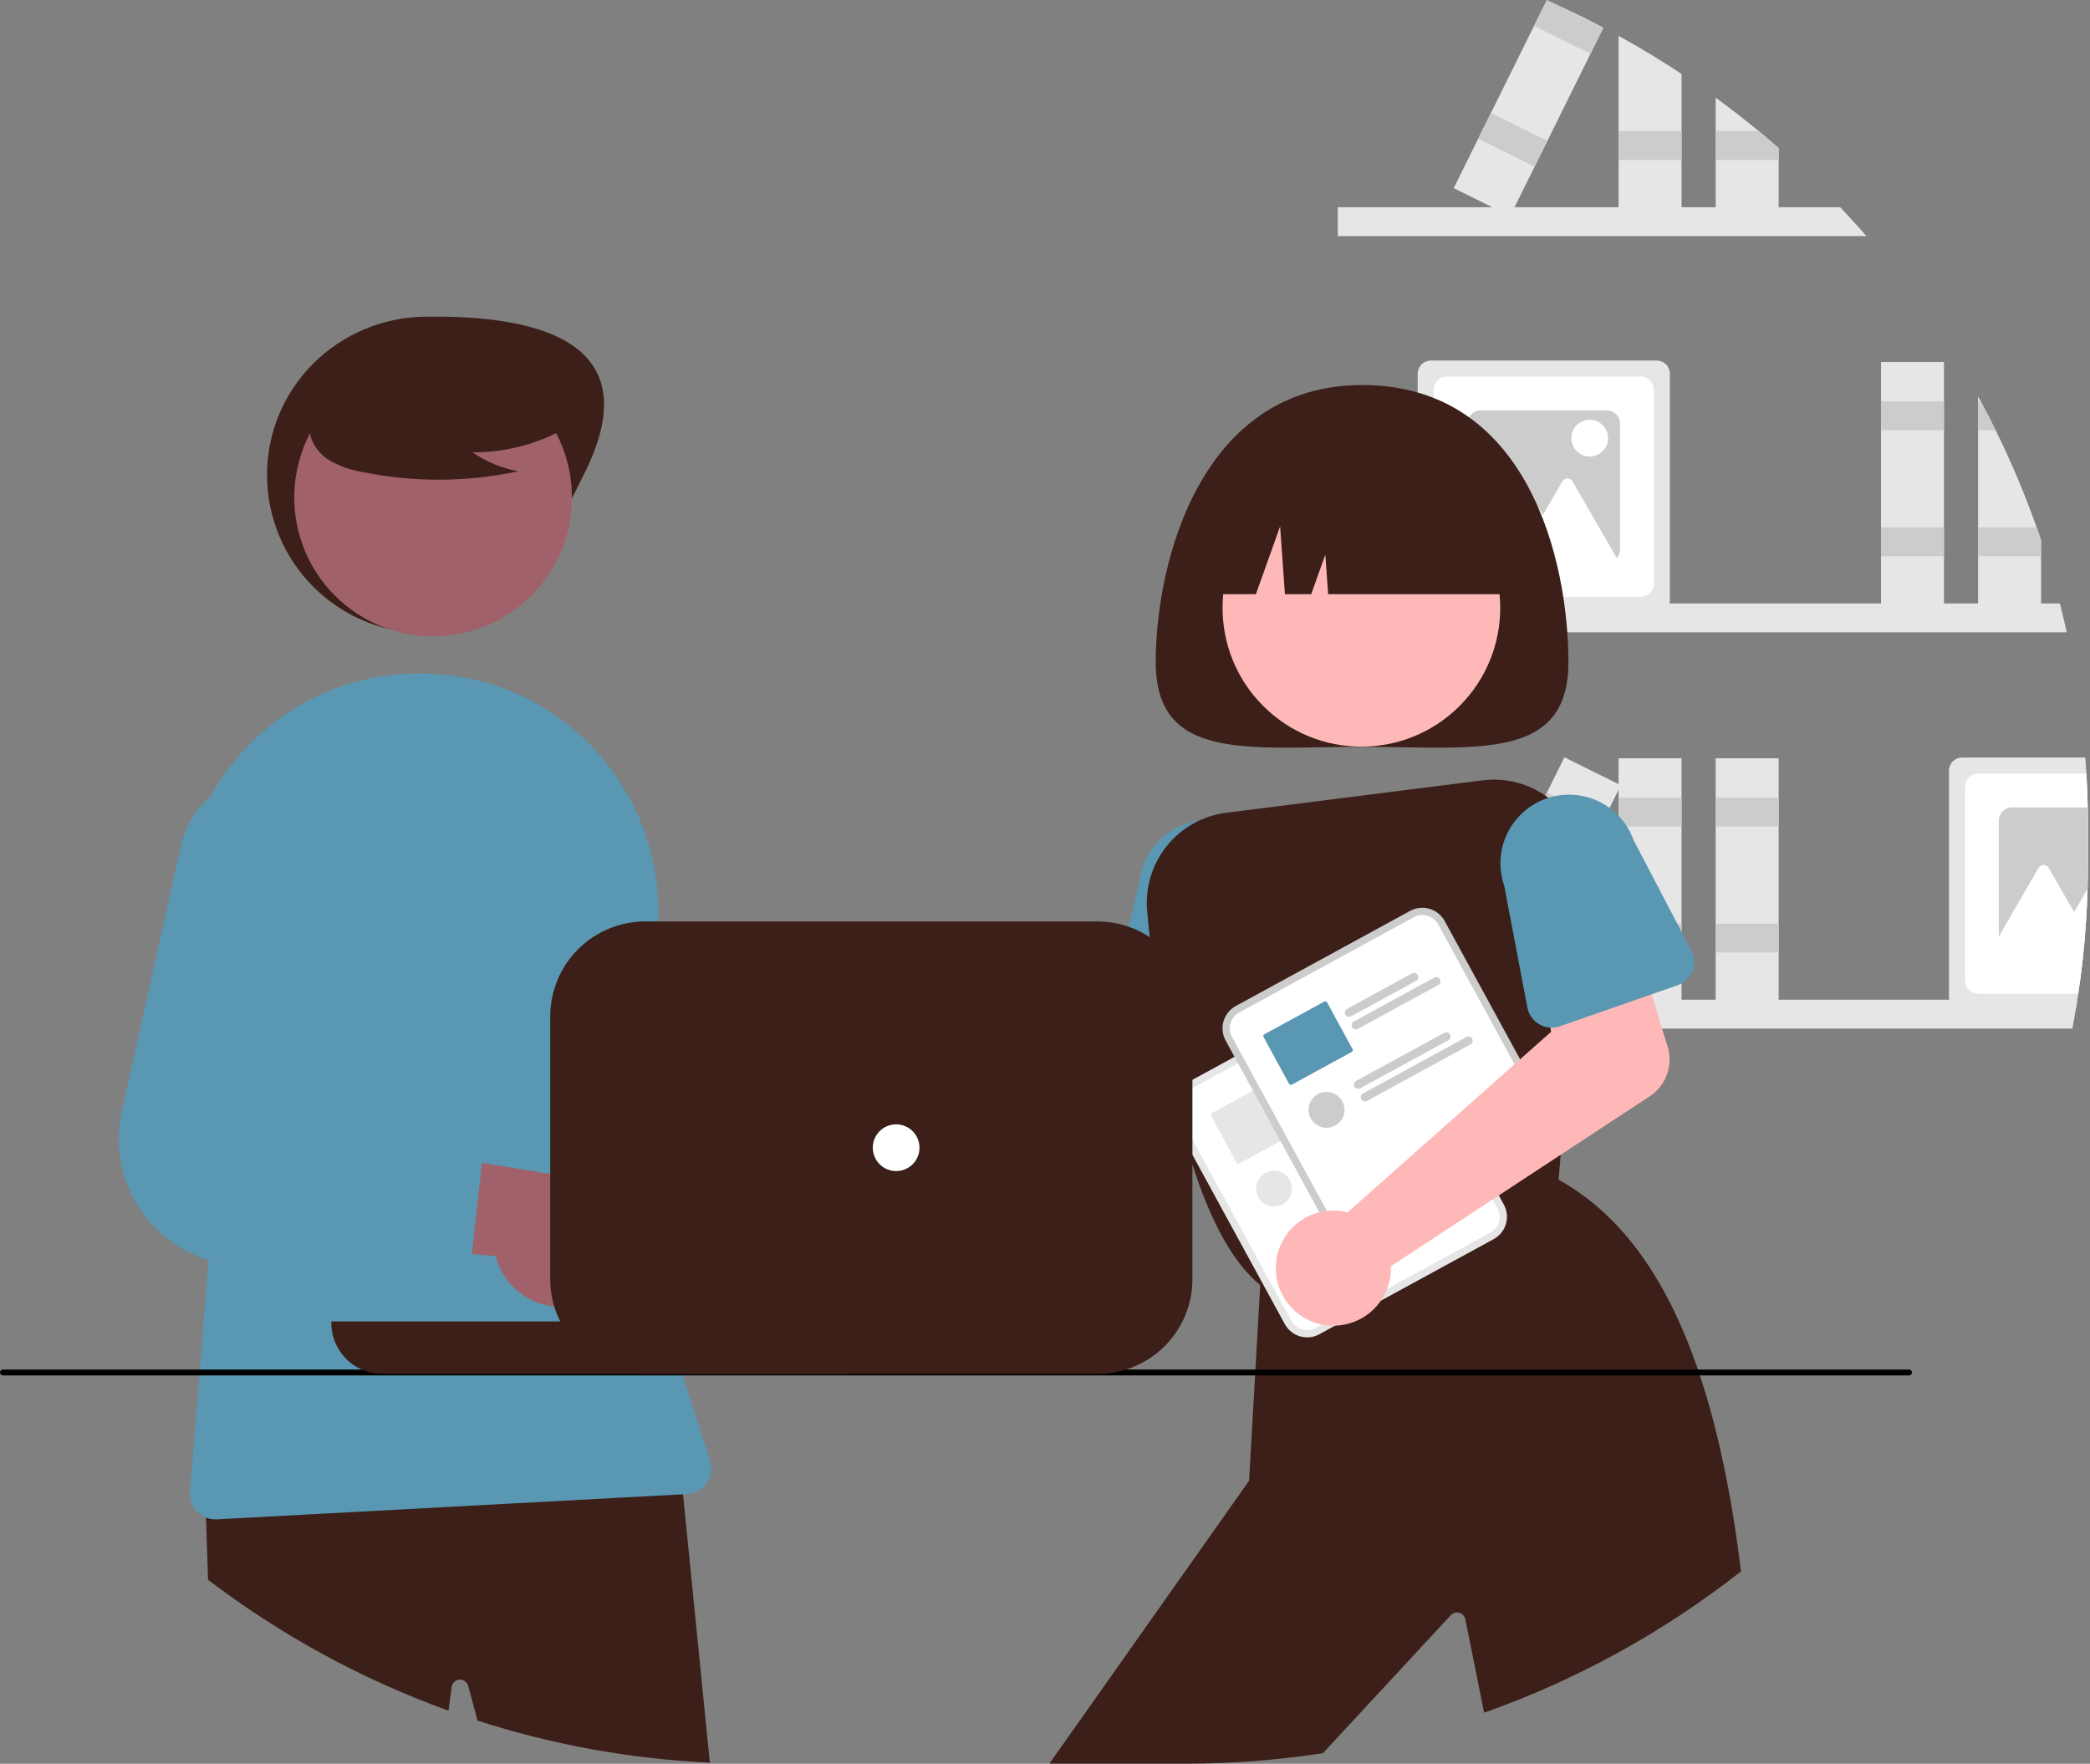 <svg width="679" height="573" viewBox="0 0 679 573" fill="none" xmlns="http://www.w3.org/2000/svg">
<rect x="0" y="0" width="679" height="573" fill="#808080" stroke="none"/>
<g clip-path="url(#clip0_17_986)">
<path d="M669.214 196.041C670.01 199.152 670.756 202.278 671.453 205.42H434.622V196.041H669.214Z" fill="#E6E6E6"/>
<path d="M661.664 171.318C657.851 160.551 653.405 150.018 648.35 139.776C646.794 136.618 645.179 133.492 643.504 130.397C643.229 129.866 642.935 129.335 642.641 128.804V198.604H663.106V175.469L661.664 171.318Z" fill="#E6E6E6"/>
<path d="M648.35 139.776H642.643V130.397H643.506C645.183 133.488 646.798 136.615 648.35 139.776Z" fill="#CCCCCC"/>
<path d="M661.665 171.318H642.641V180.697H663.106V175.468L661.665 171.318Z" fill="#CCCCCC"/>
<path d="M631.559 117.611H611.098V198.603H631.559V117.611Z" fill="#E6E6E6"/>
<path d="M631.559 130.399H611.098V139.777H631.559V130.399Z" fill="#CCCCCC"/>
<path d="M631.559 171.321H611.098V180.699H631.559V171.321Z" fill="#CCCCCC"/>
<path d="M538.247 117.139H464.847C463.716 117.141 462.632 117.591 461.832 118.391C461.032 119.191 460.582 120.275 460.58 121.406V194.806C460.581 195.223 460.642 195.639 460.76 196.039C461.026 196.916 461.567 197.685 462.303 198.231C463.039 198.777 463.93 199.073 464.847 199.074H538.247C539.164 199.073 540.056 198.778 540.792 198.231C541.528 197.685 542.069 196.916 542.335 196.039C542.453 195.639 542.514 195.223 542.515 194.806V121.404C542.513 120.273 542.062 119.189 541.262 118.39C540.462 117.59 539.378 117.141 538.247 117.139Z" fill="#E6E6E6"/>
<path d="M533.031 122.355H470.061C468.93 122.357 467.845 122.807 467.045 123.607C466.246 124.407 465.796 125.492 465.794 126.623V189.593C465.796 190.724 466.246 191.809 467.045 192.609C467.845 193.409 468.93 193.859 470.061 193.861H533.031C534.162 193.859 535.247 193.409 536.046 192.609C536.846 191.809 537.296 190.724 537.298 189.593V126.62C537.296 125.489 536.845 124.405 536.045 123.606C535.246 122.807 534.162 122.357 533.031 122.355Z" fill="white"/>
<path d="M522.05 133.337H481.043C479.912 133.339 478.828 133.789 478.028 134.589C477.228 135.389 476.778 136.473 476.776 137.604V178.61C476.778 179.741 477.228 180.825 478.028 181.625C478.828 182.425 479.912 182.875 481.043 182.877H522.05C523.18 182.871 524.262 182.419 525.061 181.621C525.86 180.822 526.311 179.74 526.317 178.61V137.604C526.315 136.473 525.865 135.389 525.066 134.589C524.266 133.789 523.181 133.339 522.05 133.337Z" fill="#CCCCCC"/>
<path d="M519.521 171.377L510.86 156.377C510.693 156.09 510.453 155.851 510.165 155.685C509.877 155.519 509.55 155.432 509.217 155.432C508.885 155.432 508.558 155.519 508.27 155.685C507.982 155.851 507.742 156.09 507.575 156.377L501.251 167.331L492.957 152.966C492.79 152.679 492.55 152.44 492.262 152.274C491.974 152.108 491.647 152.021 491.315 152.021C490.982 152.021 490.655 152.108 490.367 152.274C490.079 152.44 489.839 152.679 489.672 152.966L481.011 167.966L470.708 185.814H490.581L488.612 189.224H529.828L519.521 171.377Z" fill="white"/>
<path d="M516.465 148.303C519.761 148.303 522.433 145.631 522.433 142.335C522.433 139.039 519.761 136.367 516.465 136.367C513.169 136.367 510.497 139.039 510.497 142.335C510.497 145.631 513.169 148.303 516.465 148.303Z" fill="white"/>
<path d="M678.269 262.312C678.202 258.633 678.057 254.972 677.832 251.33C677.738 249.585 677.624 247.849 677.481 246.114H637.444C636.312 246.116 635.228 246.566 634.428 247.366C633.628 248.166 633.177 249.251 633.176 250.382V323.782C633.173 324.119 633.215 324.455 633.299 324.782C633.523 325.713 634.053 326.542 634.805 327.135C635.556 327.728 636.485 328.052 637.443 328.054H674.352C674.542 326.973 674.722 325.873 674.883 324.782C674.983 324.137 675.092 323.482 675.183 322.838C675.41 321.292 675.625 319.746 675.828 318.201C676.113 316.096 676.369 313.981 676.596 311.857C677.431 304.242 677.968 296.544 678.208 288.765V288.755C678.293 285.822 678.337 282.879 678.34 279.926V268.546C678.345 266.456 678.326 264.379 678.269 262.312Z" fill="#E6E6E6"/>
<path d="M678.274 262.312C678.207 258.633 678.061 254.972 677.837 251.33H642.66C641.528 251.332 640.443 251.782 639.643 252.582C638.843 253.382 638.393 254.467 638.392 255.598V318.568C638.393 319.699 638.843 320.784 639.643 321.584C640.443 322.384 641.528 322.834 642.66 322.836H675.188C675.415 321.29 675.633 319.744 675.833 318.199C676.117 316.094 676.373 313.979 676.601 311.855C677.435 304.24 677.973 296.543 678.214 288.763V288.753C678.299 285.82 678.343 282.877 678.346 279.924V268.544C678.346 266.456 678.327 264.379 678.274 262.312Z" fill="white"/>
<path d="M678.27 262.312H653.641C652.51 262.314 651.425 262.764 650.625 263.564C649.825 264.364 649.375 265.449 649.373 266.58V307.586C649.375 308.717 649.825 309.802 650.625 310.602C651.425 311.402 652.51 311.852 653.641 311.854H676.6C677.435 304.239 677.972 296.541 678.212 288.762V288.752C678.297 285.819 678.341 282.876 678.344 279.923V268.543C678.346 266.456 678.327 264.379 678.27 262.312Z" fill="#CCCCCC"/>
<path d="M678.212 288.761C677.974 296.538 677.437 304.235 676.6 311.853C676.373 313.977 676.117 316.092 675.832 318.197H661.206L663.179 314.797H643.306L649.375 304.28L653.605 296.949L662.273 281.949C662.438 281.659 662.676 281.419 662.964 281.251C663.253 281.084 663.58 280.996 663.913 280.996C664.246 280.996 664.574 281.084 664.862 281.251C665.15 281.419 665.389 281.659 665.554 281.949L673.854 296.316L678.212 288.761Z" fill="white"/>
<path d="M606.357 76.692H434.622V67.313H597.841C600.743 70.376 603.582 73.503 606.357 76.692Z" fill="#E6E6E6"/>
<path d="M525.843 11.651C532.843 15.501 539.664 19.626 546.308 24.027V69.87H525.843V11.651Z" fill="#E6E6E6"/>
<path d="M546.304 42.586H525.843V51.964H546.304V42.586Z" fill="#CCCCCC"/>
<path d="M577.85 48.11V69.865H557.387V31.732C562.157 35.213 566.819 38.832 571.375 42.59C573.555 44.392 575.713 46.232 577.85 48.11Z" fill="#E6E6E6"/>
<path d="M577.85 48.109V51.959H557.387V42.589H571.375C573.555 44.392 575.713 46.232 577.85 48.109Z" fill="#CCCCCC"/>
<path d="M504.95 1.195C510.365 3.632 515.688 6.232 520.92 8.995L516.709 17.495L502.722 45.758L498.559 54.158L492.044 67.311L490.612 70.203L484.78 67.311L472.28 61.118L480.222 45.075H480.232L484.386 36.675L498.386 8.405L502.501 0.098L502.548 0.003L504.95 1.195Z" fill="#E6E6E6"/>
<path d="M520.874 9.076L516.711 17.488L498.379 8.4L502.495 0.095L502.542 0L504.953 1.195L520.874 9.076Z" fill="#CCCCCC"/>
<path d="M484.384 36.676L480.22 45.079L498.553 54.164L502.717 45.761L484.384 36.676Z" fill="#CCCCCC"/>
<path d="M674.884 324.779C674.723 325.87 674.543 326.97 674.353 328.051C674.021 330.1 673.661 332.129 673.272 334.158H434.622V324.779H674.884Z" fill="#E6E6E6"/>
<path d="M546.304 246.346H525.843V327.338H546.304V246.346Z" fill="#E6E6E6"/>
<path d="M546.304 259.134H525.843V268.512H546.304V259.134Z" fill="#CCCCCC"/>
<path d="M546.304 300.057H525.843V309.435H546.304V300.057Z" fill="#CCCCCC"/>
<path d="M577.847 246.346H557.386V327.338H577.847V246.346Z" fill="#E6E6E6"/>
<path d="M577.847 259.134H557.386V268.512H577.847V259.134Z" fill="#CCCCCC"/>
<path d="M577.847 300.057H557.386V309.435H577.847V300.057Z" fill="#CCCCCC"/>
<path d="M508.238 246.025L472.277 318.594L490.61 327.679L526.571 255.11L508.238 246.025Z" fill="#E6E6E6"/>
<path d="M502.541 257.473L498.377 265.876L516.71 274.961L520.874 266.558L502.541 257.473Z" fill="#CCCCCC"/>
<path d="M484.384 294.147L480.22 302.55L498.553 311.635L502.717 303.232L484.384 294.147Z" fill="#CCCCCC"/>
<path d="M277.673 360.922C278.528 361.414 279.343 361.973 280.111 362.593L364.541 336.318L369.302 315.371L401.854 318.424L397.03 356.324C396.64 359.386 395.267 362.239 393.118 364.454C390.969 366.67 388.159 368.128 385.111 368.611L285.745 384.344C284.295 387.857 281.81 390.846 278.621 392.913C275.431 394.979 271.688 396.026 267.889 395.913C264.09 395.801 260.415 394.534 257.354 392.282C254.292 390.03 251.989 386.899 250.75 383.306C249.511 379.713 249.395 375.828 250.418 372.168C251.441 368.507 253.555 365.245 256.477 362.815C259.399 360.385 262.992 358.902 266.777 358.564C270.563 358.225 274.362 359.048 277.669 360.921L277.673 360.922Z" fill="#FFB8B8"/>
<path d="M416.897 330.991L416.338 321.432V321.422L416.186 318.805L414.536 290.658C415.03 284.791 413.179 278.966 409.388 274.461C405.598 269.955 400.176 267.135 394.311 266.617C392.623 266.466 390.924 266.51 389.247 266.75C384.264 267.455 379.666 269.822 376.197 273.468C372.729 277.114 370.593 281.824 370.138 286.836L366.711 301.08L360.727 325.993C360.303 327.736 360.479 329.571 361.226 331.202C361.972 332.833 363.247 334.165 364.843 334.983C365.765 335.468 366.774 335.764 367.811 335.855L377.788 336.746L387.394 337.599L398.48 338.585L399.28 338.651L401.328 338.841L408.185 339.448H408.204C409.776 339.582 411.352 339.251 412.737 338.496C414.121 337.74 415.253 336.593 415.99 335.199C416.682 333.908 416.998 332.449 416.901 330.988L416.897 330.991Z" fill="#5997B3"/>
<path d="M509.546 215.077C509.546 247.534 479.534 242.625 442.512 242.625C405.49 242.625 375.479 247.534 375.479 215.077C375.479 182.62 390.139 125.087 442.512 125.087C496.695 125.086 509.546 182.619 509.546 215.077Z" fill="#3B1F18"/>
<path d="M474.186 229.358C491.802 211.743 491.802 183.183 474.186 165.568C456.571 147.952 428.011 147.952 410.395 165.568C392.78 183.183 392.78 211.743 410.395 229.358C428.011 246.974 456.571 246.974 474.186 229.358Z" fill="#FFB8B8"/>
<path d="M505.785 261.534C504.917 260.697 503.995 259.918 503.026 259.201C496.893 254.568 489.186 252.528 481.565 253.52L398.443 264.037C390.829 264.982 383.882 268.855 379.076 274.836C374.269 280.816 371.98 288.433 372.695 296.072C372.932 298.727 373.195 301.525 373.495 304.436C373.875 308.087 374.301 311.918 374.795 315.882C375.611 322.549 376.607 329.582 377.795 336.746C378.829 342.91 380.005 349.16 381.351 355.333C381.74 357.116 382.145 358.892 382.565 360.663C382.564 360.668 382.564 360.674 382.566 360.679C382.568 360.684 382.571 360.688 382.575 360.692C382.622 360.91 382.669 361.128 382.726 361.337C382.724 361.353 382.727 361.37 382.736 361.384C383.324 363.851 383.94 366.288 384.585 368.696C384.831 369.587 385.068 370.469 385.315 371.342C385.979 373.713 386.681 376.036 387.402 378.322C392.817 395.322 399.977 409.807 409.432 417.508C409.555 417.622 409.679 417.717 409.811 417.821L410.191 418.115L410.741 417.944L413.074 417.252L415.066 416.645L441.013 408.845L447.471 406.901L468.221 400.651H468.23L487.207 394.942L489.521 394.242L505.821 389.342L506.342 383.254L507.042 375.174L507.459 370.318L510.759 332.024L512.684 309.681L514.771 285.422C515.159 281.021 514.553 276.59 512.998 272.455C511.442 268.32 508.977 264.588 505.785 261.534Z" fill="#3B1F18"/>
<path d="M552.263 446.83C552.045 446.195 551.836 445.559 551.618 444.93C541.869 416.48 527.492 394.962 506.334 383.241C506.325 383.241 506.325 383.231 506.315 383.231L505.955 383.031L487.52 389.42L485.244 390.207L482.873 391.032L482.844 391.041L465.584 397.016L465.555 397.025L452.013 401.71H452.003L439.477 406.041H439.468L436.556 407.056L414.656 414.633L412.114 415.515L409.838 416.302L409.487 416.425L409.421 417.506L407.856 444.932L407.756 446.832L405.802 481.058L340.926 572.958H385.307C400.2 572.959 415.072 571.823 429.792 569.558L471.369 524.692C471.718 524.331 472.159 524.072 472.644 523.943C473.13 523.814 473.641 523.82 474.124 523.96C474.606 524.101 475.041 524.371 475.381 524.74C475.721 525.11 475.954 525.566 476.054 526.058L482.171 556.405C512.305 545.749 540.495 530.238 565.625 510.486C562.704 486.926 558.437 465.446 552.263 446.83Z" fill="#3B1F18"/>
<path d="M390.171 193.039H408.012L415.882 171.001L417.456 193.039H425.983L430.574 180.183L431.492 193.039H494.852C494.852 180.375 489.821 168.229 480.866 159.275C471.911 150.32 459.766 145.289 447.102 145.289H437.919C425.255 145.289 413.109 150.32 404.155 159.275C395.2 168.229 390.169 180.375 390.169 193.039H390.171Z" fill="#3B1F18"/>
<path d="M280.433 432.024C277.52 433.248 274.375 433.818 271.218 433.695C268.061 433.572 264.969 432.757 262.161 431.31C259.353 429.862 256.896 427.817 254.964 425.317C253.032 422.817 251.671 419.924 250.978 416.842L174.669 408.199L200.249 377.568L268.791 390.468C274.048 389.644 279.425 390.777 283.902 393.653C288.379 396.529 291.645 400.948 293.08 406.072C294.516 411.196 294.021 416.669 291.69 421.452C289.359 426.236 285.353 429.997 280.433 432.024Z" fill="#A0616A"/>
<path d="M239.292 375.326L207.039 369.56L204.697 369.143C202.826 368.809 201.046 368.082 199.475 367.011C197.904 365.94 196.577 364.548 195.582 362.928C194.587 361.308 193.946 359.495 193.701 357.609C193.456 355.724 193.613 353.808 194.161 351.987L209.998 299.364L210.472 297.799C211.618 293.895 211.975 289.802 211.52 285.759C211.065 281.716 209.809 277.805 207.824 274.253C205.84 270.702 203.167 267.581 199.962 265.075C196.758 262.569 193.085 260.727 189.16 259.657C185.235 258.587 181.136 258.31 177.102 258.843C173.069 259.376 169.183 260.708 165.67 262.761C162.158 264.814 159.09 267.547 156.646 270.8C154.203 274.052 152.432 277.76 151.438 281.705L131.238 364.144L130.489 367.198C129.079 372.95 128.925 378.94 130.039 384.757C131.152 390.574 133.507 396.083 136.943 400.907C140.379 405.732 144.815 409.759 149.948 412.714C155.082 415.668 160.792 417.481 166.689 418.029C166.755 418.038 166.812 418.038 166.879 418.048L178.97 419.119L194.655 420.513L214.381 422.268L232.789 423.908C235.2 424.127 237.606 423.431 239.527 421.959C241.449 420.487 242.747 418.346 243.164 415.961C243.192 415.828 243.211 415.695 243.23 415.561L247.137 386.39L247.175 386.124C247.511 383.654 246.878 381.151 245.408 379.138C243.939 377.125 241.747 375.759 239.292 375.326Z" fill="#CCCCCC"/>
<path d="M189.6 154.297C176.725 179.611 166.577 205.72 138.177 205.72C124.539 205.72 111.459 200.302 101.815 190.659C92.172 181.015 86.754 167.935 86.754 154.297C86.754 125.897 109.779 103.229 138.177 102.874C167.04 102.512 213.564 107.182 189.6 154.297Z" fill="#3B1F18"/>
<path d="M221.898 485.456L220.731 473.81L219.859 473.857L66.524 481.246L66.924 493.034L67.598 513.224C91.323 531.297 117.669 545.64 145.724 555.757L146.724 548.037C146.812 547.408 147.114 546.829 147.579 546.397C148.044 545.965 148.645 545.708 149.278 545.668C149.912 545.627 150.54 545.807 151.056 546.177C151.572 546.547 151.944 547.083 152.11 547.696L155.135 558.972C179.578 566.855 204.96 571.45 230.614 572.638L221.898 485.456Z" fill="#3B1F18"/>
<path d="M172.604 193.509C190.22 175.894 190.22 147.334 172.604 129.719C154.989 112.103 126.429 112.103 108.813 129.719C91.198 147.334 91.198 175.894 108.813 193.509C126.429 211.125 154.989 211.125 172.604 193.509Z" fill="#A0616A"/>
<path d="M230.709 474.598L221.766 446.83L221.614 446.356L221.159 444.933L218.608 437.024C217.783 434.454 216.996 431.875 216.265 429.286C215.592 426.953 214.963 424.613 214.378 422.268C213.543 419.006 212.785 415.731 212.102 412.443C209.788 401.397 208.244 390.203 207.483 378.943C207.274 375.823 207.126 372.697 207.037 369.564C206.481 350.362 208.21 331.163 212.186 312.369C215.649 296.117 213.801 279.182 206.914 264.059C200.028 248.936 188.466 236.425 173.932 228.368C164.396 223.098 153.841 219.932 142.978 219.084C142.229 219.027 141.478 218.984 140.721 218.932C129.246 218.207 117.755 220.067 107.096 224.377C96.437 228.687 86.882 235.335 79.136 243.832C74.987 248.351 71.384 253.342 68.4 258.702C60.121 273.618 57.014 290.854 59.562 307.722L70.221 379.293L67.794 409.422L64.93 444.928L64.778 446.828L61.724 484.686C61.58 486.451 62.007 488.216 62.944 489.718C63.88 491.221 65.276 492.383 66.924 493.031C67.889 493.418 68.919 493.614 69.959 493.61C70.111 493.61 70.253 493.61 70.405 493.601L221.905 485.455L223.29 485.379C224.554 485.313 225.785 484.958 226.89 484.34C227.994 483.723 228.942 482.859 229.66 481.817C230.378 480.775 230.846 479.582 231.029 478.33C231.212 477.078 231.105 475.8 230.716 474.596L230.709 474.598Z" fill="#5997B3"/>
<path d="M188.574 136.122C178.266 143.226 166.031 147.007 153.513 146.957C157.978 150.053 163.061 152.144 168.413 153.087C151.768 156.657 134.566 156.754 117.883 153.371C114.174 152.776 110.596 151.548 107.305 149.738C104.105 147.794 101.422 144.697 100.776 141.006C99.667 134.673 104.603 128.919 109.731 125.041C117.583 119.194 126.636 115.166 136.236 113.248C145.836 111.33 155.743 111.569 165.239 113.949C171.439 115.549 177.651 118.26 181.679 123.239C185.707 128.218 186.899 135.895 183.062 141.023L188.574 136.122Z" fill="#3B1F18"/>
<path d="M190.879 422.641C187.994 423.927 184.861 424.566 181.702 424.511C178.543 424.456 175.435 423.709 172.596 422.323C169.757 420.936 167.257 418.944 165.271 416.487C163.285 414.03 161.862 411.168 161.102 408.101L84.624 401.113L109.538 369.934L178.338 381.35C183.574 380.415 188.971 381.434 193.507 384.212C198.043 386.991 201.401 391.337 202.947 396.426C204.492 401.516 204.117 406.995 201.893 411.827C199.668 416.658 195.749 420.506 190.877 422.641H190.879Z" fill="#A0616A"/>
<path d="M148.526 366.848L131.238 364.148L113.798 361.417C111.92 361.124 110.125 360.436 108.531 359.4C106.937 358.363 105.581 357.001 104.551 355.403C103.521 353.805 102.841 352.008 102.555 350.128C102.269 348.249 102.384 346.33 102.892 344.498L118.028 289.968C119.86 283.238 119.352 276.086 116.588 269.682C113.825 263.278 108.969 258.002 102.816 254.718C98.653 252.521 94.039 251.314 89.334 251.191C84.628 251.067 79.957 252.032 75.685 254.008C71.413 255.984 67.654 258.92 64.702 262.586C61.749 266.252 59.682 270.55 58.661 275.145L39.571 361.075C38.285 366.871 38.267 372.877 39.517 378.681C40.767 384.485 43.256 389.951 46.814 394.704C50.372 399.457 54.915 403.385 60.132 406.22C65.349 409.055 71.116 410.729 77.04 411.128L143.073 415.557C145.487 415.721 147.874 414.973 149.763 413.461C151.652 411.949 152.904 409.783 153.273 407.392C153.302 407.259 153.311 407.126 153.33 406.992L156.602 377.745L156.63 377.479C156.912 375.004 156.226 372.515 154.716 370.534C153.206 368.552 150.988 367.232 148.526 366.848Z" fill="#5997B3"/>
<path d="M441.068 321.516L437.111 323.675L388.355 350.275L384.398 352.434C382.478 353.484 381.054 355.254 380.436 357.353C379.819 359.453 380.06 361.712 381.105 363.634L417.412 430.177C418.463 432.097 420.232 433.522 422.331 434.139C424.431 434.756 426.69 434.516 428.612 433.47L428.622 433.465L485.272 402.555L485.282 402.549C487.202 401.498 488.627 399.729 489.244 397.63C489.862 395.53 489.621 393.271 488.575 391.349L452.268 324.806C451.217 322.887 449.448 321.463 447.348 320.846C445.249 320.229 442.99 320.47 441.068 321.516Z" fill="#E6E6E6"/>
<path d="M442.206 323.603L437.519 326.16L390.219 351.966L385.532 354.523C384.166 355.272 383.152 356.531 382.713 358.026C382.274 359.521 382.446 361.129 383.19 362.497L419.497 429.04C420.245 430.407 421.505 431.422 423.001 431.862C424.496 432.302 426.105 432.13 427.474 431.385L427.484 431.38L484.134 400.47L484.144 400.464C485.511 399.716 486.526 398.456 486.966 396.96C487.405 395.465 487.234 393.856 486.489 392.487L450.182 325.944C449.434 324.577 448.174 323.562 446.679 323.123C445.184 322.683 443.575 322.854 442.206 323.599V323.603Z" fill="white"/>
<path d="M443.536 342.39C443.36 342.071 443.065 341.834 442.715 341.731C442.365 341.628 441.989 341.667 441.668 341.84L439.78 342.874L420.538 353.374C420.221 353.551 419.986 353.845 419.885 354.194C419.784 354.543 419.825 354.917 419.999 355.236C420.173 355.555 420.465 355.792 420.813 355.896C421.161 356 421.535 355.963 421.856 355.792L442.986 344.26C443.305 344.084 443.543 343.789 443.646 343.438C443.749 343.088 443.709 342.711 443.536 342.39Z" fill="#E6E6E6"/>
<path d="M450.734 343.746C450.649 343.588 450.532 343.448 450.392 343.335C450.252 343.222 450.091 343.138 449.918 343.087C449.745 343.037 449.564 343.021 449.385 343.042C449.206 343.062 449.033 343.117 448.875 343.205L422.767 357.45C422.609 357.536 422.468 357.653 422.354 357.793C422.241 357.934 422.156 358.095 422.105 358.269C422.054 358.442 422.037 358.624 422.057 358.804C422.076 358.983 422.131 359.157 422.217 359.316C422.304 359.475 422.421 359.614 422.562 359.728C422.703 359.841 422.865 359.925 423.039 359.975C423.212 360.026 423.394 360.042 423.574 360.022C423.753 360.002 423.927 359.946 424.085 359.859L425.299 359.195L432.899 355.051H432.909L450.187 345.615C450.347 345.53 450.489 345.413 450.603 345.273C450.718 345.132 450.803 344.97 450.854 344.796C450.905 344.622 450.921 344.44 450.901 344.26C450.881 344.08 450.826 343.905 450.737 343.747L450.734 343.746Z" fill="#E6E6E6"/>
<path d="M422.36 366.45L414.071 351.25C413.984 351.098 413.842 350.985 413.673 350.937C413.505 350.889 413.324 350.91 413.171 350.994L409.15 353.185L407.064 354.323L395.864 360.43L393.692 361.616C393.539 361.702 393.427 361.845 393.379 362.014C393.331 362.182 393.351 362.362 393.436 362.516L393.967 363.493L401.724 377.719C401.808 377.871 401.949 377.983 402.116 378.031C402.283 378.079 402.462 378.059 402.615 377.975L415.987 370.682L418.074 369.544L422.095 367.353C422.171 367.312 422.239 367.255 422.294 367.188C422.349 367.12 422.39 367.042 422.415 366.958C422.44 366.875 422.448 366.787 422.438 366.7C422.429 366.614 422.403 366.529 422.361 366.453L422.36 366.45Z" fill="#E6E6E6"/>
<path d="M454.019 361.679C453.845 361.36 453.552 361.123 453.203 361.02C452.855 360.917 452.48 360.956 452.16 361.129L423.501 376.767C423.248 376.906 423.045 377.12 422.921 377.381C422.797 377.641 422.758 377.934 422.809 378.218C422.83 378.365 422.878 378.507 422.952 378.635C423.025 378.766 423.117 378.884 423.227 378.986L423.236 378.995C423.449 379.186 423.715 379.307 423.998 379.341C424.282 379.375 424.569 379.32 424.82 379.185L453.479 363.547C453.638 363.46 453.777 363.343 453.89 363.202C454.003 363.061 454.088 362.899 454.138 362.725C454.188 362.552 454.204 362.37 454.183 362.191C454.163 362.011 454.107 361.837 454.019 361.679Z" fill="#E6E6E6"/>
<path d="M461.223 363.035C461.136 362.877 461.018 362.737 460.877 362.625C460.736 362.512 460.574 362.428 460.401 362.378C460.227 362.327 460.046 362.312 459.866 362.332C459.687 362.352 459.513 362.407 459.355 362.494L425.717 380.849C425.464 380.983 425.26 381.194 425.136 381.451C425.011 381.709 424.972 382 425.025 382.281V382.29C425.045 382.437 425.093 382.578 425.167 382.707C425.24 382.843 425.336 382.965 425.452 383.067C425.662 383.262 425.928 383.385 426.213 383.419C426.497 383.453 426.785 383.396 427.035 383.256L460.673 364.906C460.993 364.73 461.231 364.435 461.334 364.084C461.438 363.733 461.397 363.356 461.223 363.035Z" fill="#E6E6E6"/>
<path d="M413.899 391.99C417.121 391.99 419.732 389.378 419.732 386.157C419.732 382.935 417.121 380.324 413.899 380.324C410.678 380.324 408.066 382.935 408.066 386.157C408.066 389.378 410.678 391.99 413.899 391.99Z" fill="#E6E6E6"/>
<path d="M458.138 295.911L454.181 298.07L405.425 324.67L401.468 326.829C399.548 327.88 398.123 329.649 397.506 331.748C396.888 333.848 397.129 336.107 398.175 338.029L434.482 404.572C435.532 406.492 437.301 407.917 439.401 408.534C441.5 409.151 443.759 408.911 445.682 407.865L445.692 407.86L502.342 376.95L502.352 376.944C504.271 375.893 505.696 374.124 506.313 372.025C506.931 369.925 506.69 367.667 505.645 365.744L469.338 299.2C468.286 297.281 466.517 295.857 464.417 295.24C462.318 294.624 460.06 294.865 458.138 295.911Z" fill="#CCCCCC"/>
<path d="M459.276 297.998L454.589 300.555L407.289 326.36L402.602 328.917C401.235 329.666 400.221 330.926 399.782 332.42C399.343 333.915 399.515 335.523 400.26 336.892L436.567 403.435C437.315 404.802 438.575 405.817 440.07 406.257C441.566 406.697 443.175 406.525 444.544 405.78L444.554 405.774L501.205 374.864L501.215 374.858C502.582 374.11 503.597 372.85 504.037 371.354C504.476 369.859 504.305 368.25 503.56 366.881L467.253 300.338C466.504 298.971 465.243 297.958 463.748 297.519C462.253 297.08 460.644 297.253 459.276 297.998Z" fill="white"/>
<path d="M460.606 316.784C460.43 316.464 460.135 316.227 459.785 316.124C459.435 316.021 459.058 316.061 458.737 316.234L449.007 321.545L446.295 323.024L437.608 327.765C437.287 327.94 437.049 328.235 436.946 328.585C436.843 328.936 436.883 329.313 437.058 329.634C437.232 329.954 437.527 330.193 437.878 330.296C438.228 330.399 438.605 330.359 438.926 330.184L449.169 324.598L451.312 323.422L460.056 318.652C460.375 318.476 460.612 318.181 460.715 317.831C460.818 317.481 460.779 317.105 460.606 316.784Z" fill="#CCCCCC"/>
<path d="M467.804 318.14C467.718 317.982 467.602 317.842 467.462 317.729C467.322 317.616 467.161 317.532 466.988 317.482C466.815 317.432 466.633 317.416 466.455 317.436C466.276 317.457 466.103 317.512 465.945 317.6L452.374 325.007L450.287 326.145L439.836 331.845C439.518 332.021 439.283 332.315 439.182 332.664C439.08 333.013 439.121 333.387 439.295 333.706C439.47 334.025 439.763 334.261 440.112 334.364C440.46 334.467 440.835 334.427 441.154 334.254L451.605 328.554L453.692 327.416L467.253 320.01C467.413 319.925 467.555 319.808 467.669 319.668C467.783 319.527 467.869 319.365 467.92 319.191C467.971 319.017 467.987 318.835 467.967 318.655C467.947 318.475 467.891 318.3 467.803 318.142L467.804 318.14Z" fill="#CCCCCC"/>
<path d="M439.43 340.843L432.82 328.723L431.682 326.637L431.141 325.637C431.055 325.485 430.912 325.372 430.743 325.324C430.575 325.276 430.394 325.297 430.241 325.381L416.822 332.702L410.762 336.002C410.609 336.088 410.497 336.231 410.449 336.399C410.401 336.568 410.422 336.748 410.506 336.902L411.046 337.888L411.634 338.979L412.184 339.979V339.989L418.794 352.109C418.879 352.261 419.02 352.373 419.187 352.421C419.354 352.469 419.534 352.449 419.686 352.365L439.165 341.744C439.242 341.703 439.31 341.647 439.365 341.579C439.42 341.511 439.461 341.433 439.486 341.35C439.51 341.266 439.518 341.178 439.509 341.091C439.5 341.004 439.473 340.92 439.431 340.844L439.43 340.843Z" fill="#5997B3"/>
<path d="M471.089 336.074C470.915 335.755 470.622 335.518 470.273 335.415C469.925 335.312 469.55 335.351 469.23 335.524L460.666 340.199L458.58 341.337L450.31 345.837L440.57 351.157C440.253 351.334 440.018 351.628 439.918 351.977C439.817 352.326 439.858 352.7 440.031 353.019C440.205 353.338 440.498 353.575 440.845 353.679C441.193 353.783 441.568 353.746 441.888 353.575L459.897 343.75L461.983 342.612L470.547 337.937C470.705 337.85 470.845 337.733 470.958 337.592C471.071 337.45 471.154 337.289 471.205 337.115C471.255 336.942 471.27 336.76 471.25 336.58C471.23 336.401 471.174 336.227 471.087 336.069L471.089 336.074Z" fill="#CCCCCC"/>
<path d="M478.293 337.43C478.117 337.111 477.822 336.874 477.471 336.773C477.121 336.672 476.745 336.714 476.425 336.89L462.892 344.277L460.806 345.415L442.787 355.244C442.47 355.42 442.234 355.714 442.133 356.063C442.031 356.412 442.072 356.786 442.247 357.105C442.421 357.424 442.714 357.66 443.063 357.763C443.411 357.866 443.786 357.826 444.105 357.653L462.115 347.828L464.201 346.69L477.743 339.302C478.064 339.126 478.303 338.831 478.406 338.48C478.509 338.129 478.468 337.751 478.293 337.43Z" fill="#CCCCCC"/>
<path d="M430.969 366.385C434.19 366.385 436.802 363.773 436.802 360.552C436.802 357.331 434.19 354.719 430.969 354.719C427.747 354.719 425.136 357.331 425.136 360.552C425.136 363.773 427.747 366.385 430.969 366.385Z" fill="#CCCCCC"/>
<path d="M434.887 393.343C435.869 393.44 436.841 393.613 437.796 393.863L503.943 335.183L499.665 314.132L530.592 303.525L541.786 340.052C542.69 343.003 542.612 346.167 541.565 349.07C540.517 351.973 538.557 354.458 535.977 356.152L451.884 411.364C452.008 415.162 450.973 418.909 448.916 422.104C446.859 425.3 443.878 427.794 440.369 429.254C436.86 430.715 432.99 431.072 429.273 430.279C425.556 429.486 422.169 427.581 419.562 424.816C416.954 422.051 415.25 418.558 414.676 414.801C414.103 411.044 414.686 407.201 416.35 403.784C418.013 400.367 420.677 397.537 423.988 395.671C427.299 393.805 431.099 392.991 434.884 393.337L434.887 393.343Z" fill="#FFB8B8"/>
<path d="M549.476 308.78L530.737 272.99C528.809 267.547 524.841 263.066 519.67 260.493C514.5 257.92 508.533 257.457 503.027 259.201C502.818 259.258 502.619 259.324 502.411 259.401C496.832 261.351 492.255 265.434 489.683 270.756C487.112 276.077 486.757 282.201 488.696 287.784L496.217 327.339C496.432 328.471 496.89 329.544 497.557 330.484C498.225 331.423 499.088 332.207 500.086 332.783C501.178 333.422 502.408 333.786 503.671 333.845C504.711 333.911 505.753 333.766 506.734 333.418L510.755 332.018L536.569 323.023L545.009 320.083C546.097 319.702 547.09 319.092 547.921 318.293C548.752 317.494 549.402 316.526 549.826 315.454C550.249 314.382 550.437 313.232 550.377 312.08C550.317 310.929 550.01 309.805 549.476 308.783V308.78Z" fill="#5997B3"/>
<path d="M620.216 446.83H0.948C0.696 446.83 0.454 446.73 0.276 446.552C0.098 446.374 -0.002 446.132 -0.002 445.88C-0.002 445.628 0.098 445.386 0.276 445.208C0.454 445.03 0.696 444.93 0.948 444.93H620.216C620.468 444.93 620.71 445.03 620.888 445.208C621.066 445.386 621.166 445.628 621.166 445.88C621.166 446.132 621.066 446.374 620.888 446.552C620.71 446.73 620.468 446.83 620.216 446.83Z" fill="black"/>
<path d="M107.633 429.286V429.76C107.636 432.975 108.572 436.12 110.328 438.814C112.084 441.507 114.583 443.633 117.524 444.934C119.632 445.876 121.915 446.361 124.224 446.356H277.385V429.286H107.633Z" fill="#3B1F18"/>
<path d="M384.322 316.784C381.892 311.767 378.149 307.5 373.492 304.436C371.381 303.038 369.103 301.91 366.711 301.078C363.452 299.94 360.025 299.36 356.573 299.362H209.58C201.409 299.372 193.575 302.622 187.797 308.4C182.019 314.178 178.768 322.012 178.759 330.183V415.534C178.756 416.732 178.826 417.929 178.968 419.119C179.176 420.898 179.538 422.656 180.049 424.373C180.556 426.064 181.21 427.708 182.003 429.285C184.556 434.415 188.49 438.73 193.362 441.746C198.234 444.762 203.851 446.358 209.581 446.355H356.574C360.622 446.357 364.63 445.56 368.37 444.012C372.11 442.464 375.509 440.194 378.371 437.331C381.233 434.469 383.504 431.071 385.052 427.331C386.6 423.59 387.396 419.582 387.395 415.534V330.184C387.402 325.542 386.351 320.959 384.322 316.784Z" fill="#3B1F18"/>
<path d="M291.138 380.447C295.328 380.447 298.725 377.05 298.725 372.86C298.725 368.67 295.328 365.273 291.138 365.273C286.948 365.273 283.551 368.67 283.551 372.86C283.551 377.05 286.948 380.447 291.138 380.447Z" fill="white"/>
</g>
<defs>
<clipPath id="clip0_17_986">
<rect width="678.346" height="572.96" fill="white"/>
</clipPath>
</defs>
</svg>
